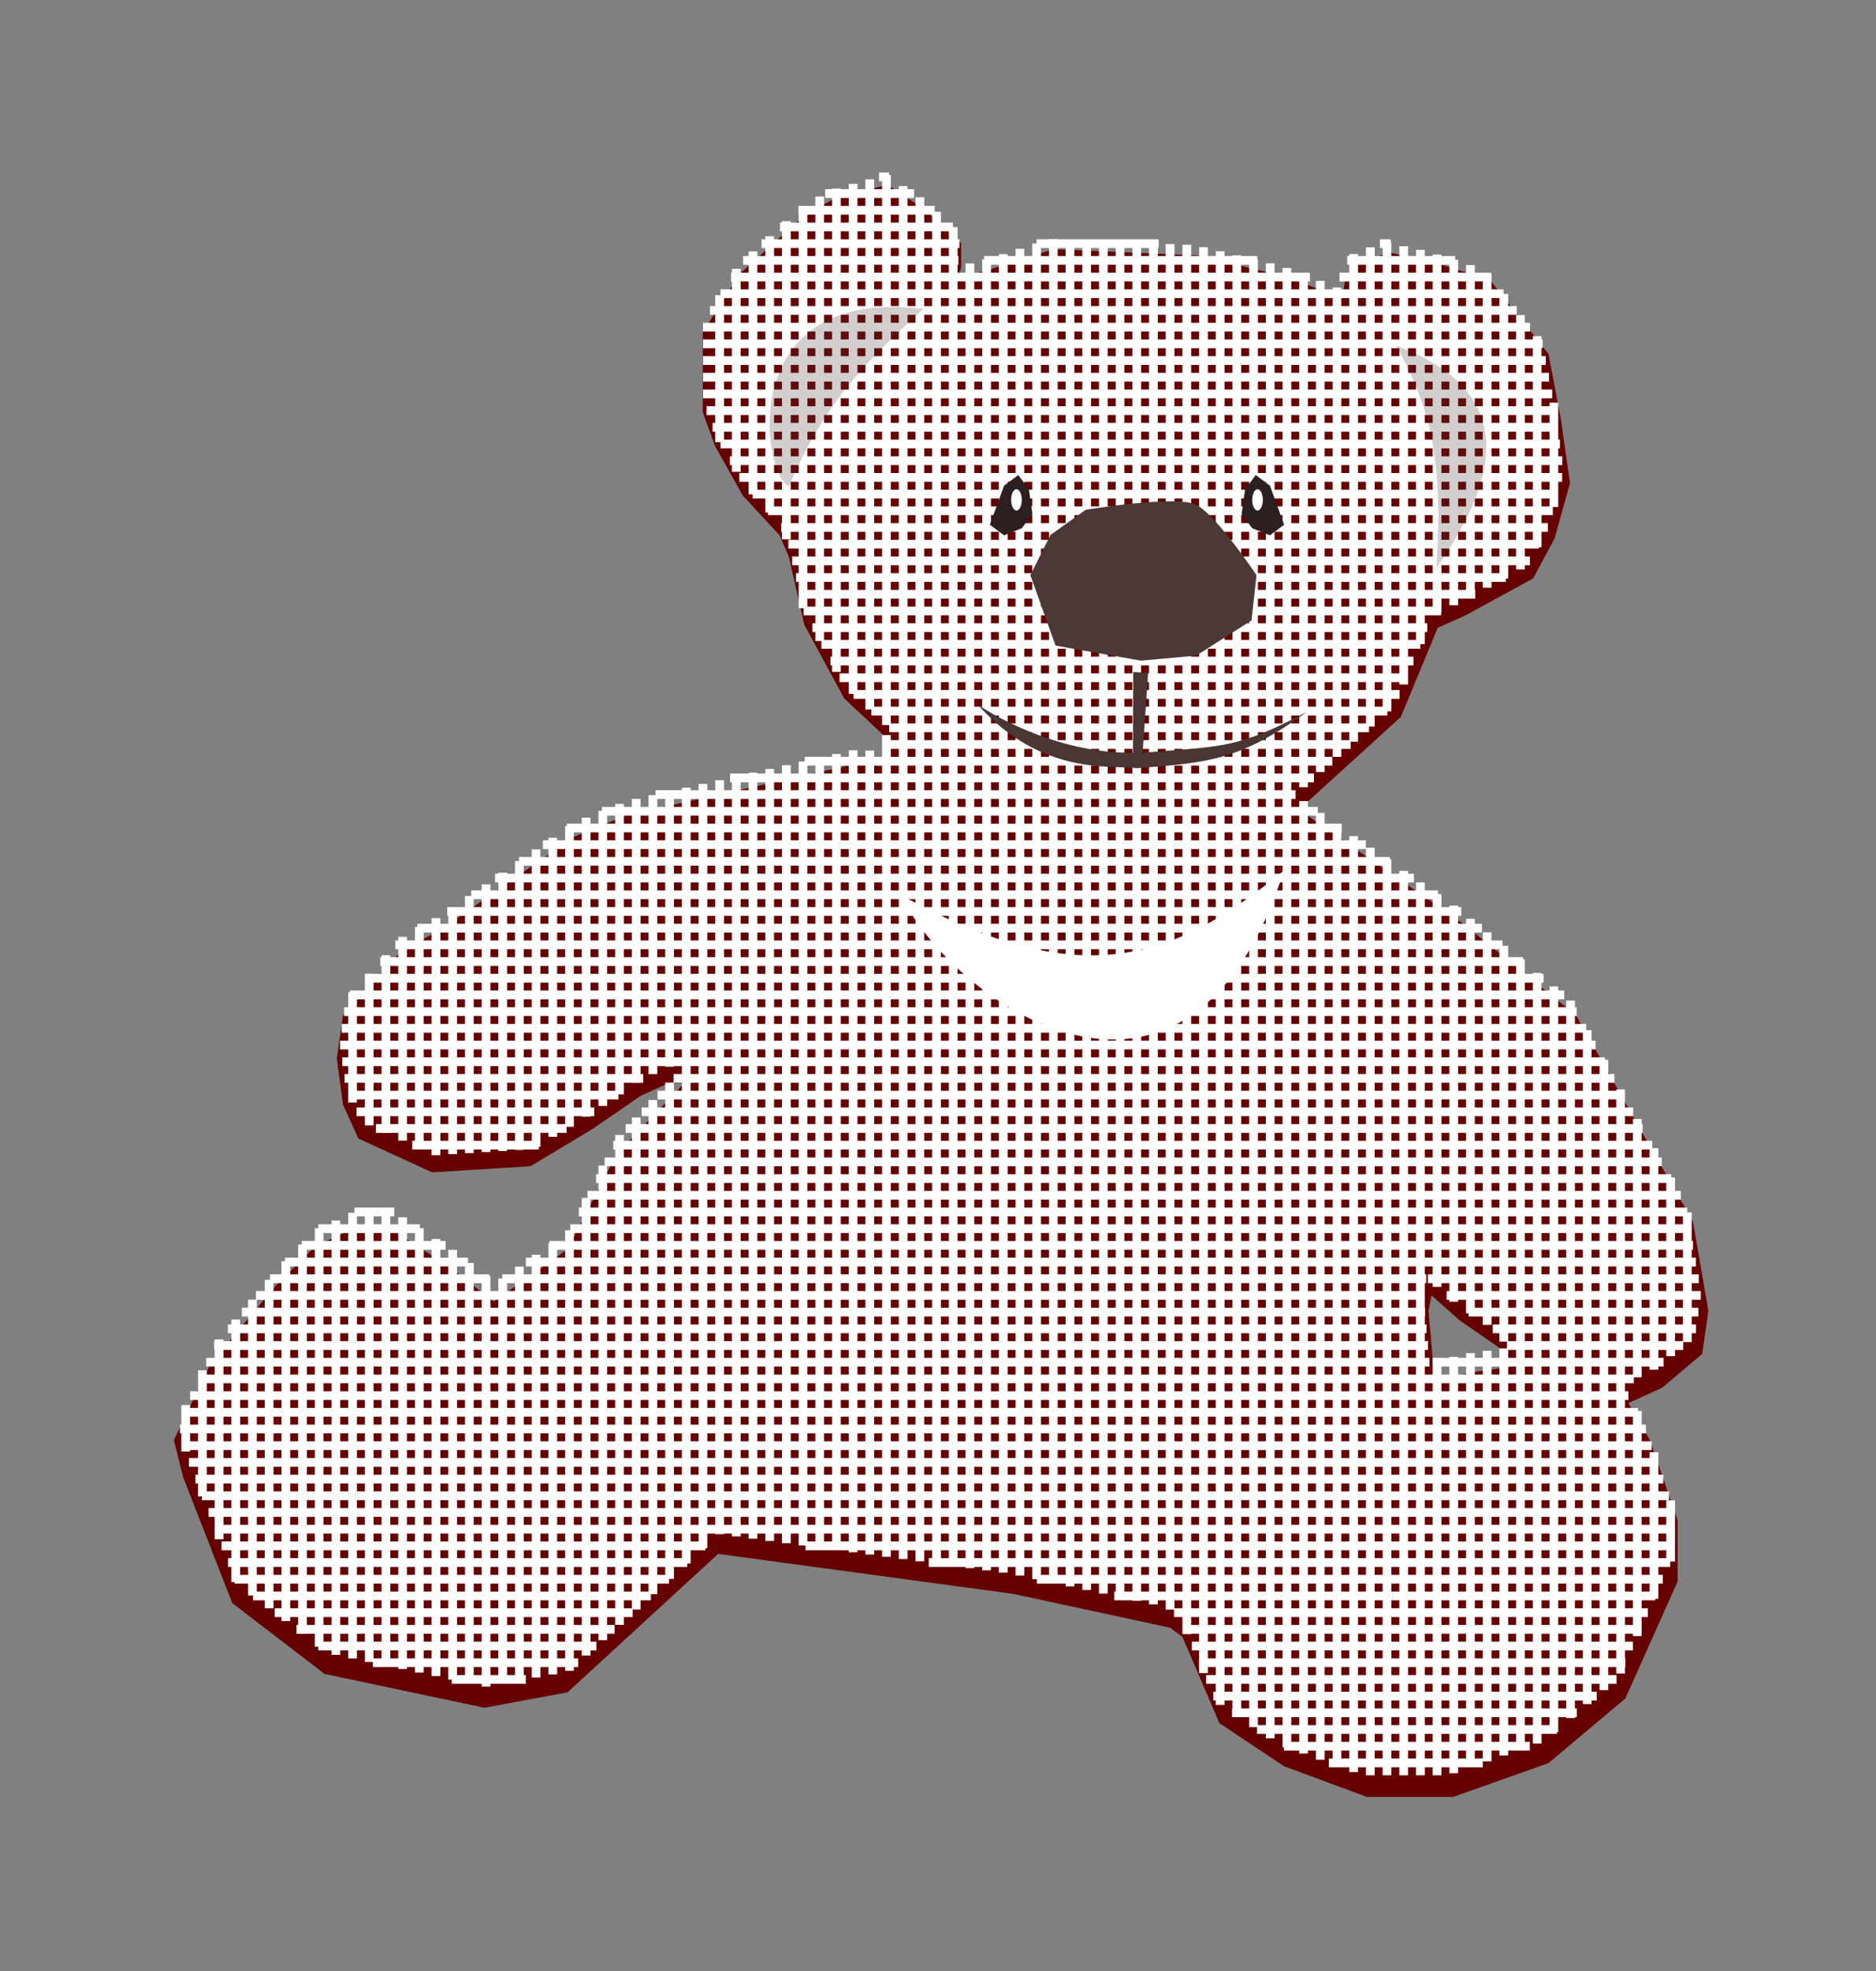 <?xml version="1.0" encoding="UTF-8" standalone="no"?>
<!-- Created with Inkscape (http://www.inkscape.org/) -->

<svg
   xmlns:dc="http://purl.org/dc/elements/1.1/"
   xmlns:cc="http://creativecommons.org/ns#"
   xmlns:rdf="http://www.w3.org/1999/02/22-rdf-syntax-ns#"
   xmlns:svg="http://www.w3.org/2000/svg"
   xmlns="http://www.w3.org/2000/svg"
   xmlns:sodipodi="http://sodipodi.sourceforge.net/DTD/sodipodi-0.dtd"
   xmlns:inkscape="http://www.inkscape.org/namespaces/inkscape"
   id="svg2"
   version="1.1"
   inkscape:version="0.91 r13725"
   width="600"
   height="630"
   viewBox="0 0 600 630"
   sodipodi:docname="teddy cross-hatched.svg">
  <rect x="0" y="0" width="600" height="630" fill="#808080" stroke="none"/>
  <defs
     id="defs6">
    <filter
       style="color-interpolation-filters:sRGB"
       inkscape:label="Cross Blur"
       id="filter4451">
      <feColorMatrix
         in="SourceGraphic"
         values="1 0 0 0 0 0 1 0 0 0 0 0 1 0 0 -0.212 -0.715 -0.072 1 0 "
         result="colormatrix"
         id="feColorMatrix4453" />
      <feComposite
         k1="0"
         in="SourceGraphic"
         in2="colormatrix"
         operator="arithmetic"
         k2="1"
         k3="0"
         k4="0"
         result="composite"
         id="feComposite4455" />
      <feGaussianBlur
         stdDeviation="5 0.01"
         result="blur1"
         id="feGaussianBlur4457" />
      <feGaussianBlur
         in="composite"
         stdDeviation="0.01 5"
         result="blur2"
         id="feGaussianBlur4459" />
      <feBlend
         in="blur2"
         in2="blur1"
         mode="darken"
         result="blend"
         id="feBlend4461" />
    </filter>
    <symbol
       id="CircleBalloon"
       style="stroke-linejoin:miter;stroke-miterlimit:10">
      <title
         id="title7530">Circle Balloon</title>
      <ellipse
         cx="205"
         cy="125"
         rx="125"
         ry="70"
         style="stroke:none"
         id="ellipse7532" />
      <path
         d="m 110,166 c 11,21 -10,30 -22,43 32,-3 59,-7 70,-26"
         style="stroke:none"
         id="path7534" />
      <ellipse
         cx="200"
         cy="120"
         rx="125"
         ry="70"
         style="fill:#eeeeee;stroke-width:3.5"
         id="ellipse7536" />
      <path
         d="m 106,162 c 11,21 -10,30 -22,43 32,-3 59,-7 70,-26"
         style="fill:#eeeeee;stroke-width:3.5"
         id="path7538" />
      <ellipse
         cx="197"
         cy="117"
         rx="117"
         ry="63"
         style="fill:white;stroke:none"
         id="ellipse7540" />
      <path
         d="m 103,149 c 14,25 9,34 -6,47 30,-3 50,-10 58,-31"
         style="fill:white;stroke:none"
         id="path7542" />
    </symbol>
  </defs>
  <sodipodi:namedview
     pagecolor="#ffffff"
     bordercolor="#666666"
     borderopacity="1"
     objecttolerance="10"
     gridtolerance="10"
     guidetolerance="10"
     inkscape:pageopacity="0"
     inkscape:pageshadow="2"
     inkscape:window-width="1483"
     inkscape:window-height="873"
     id="namedview4"
     showgrid="false"
     inkscape:showpageshadow="false"
     inkscape:zoom="0.12125733"
     inkscape:cx="283.29024"
     inkscape:cy="398.2253"
     inkscape:window-x="371"
     inkscape:window-y="76"
     inkscape:window-maximized="0"
     inkscape:current-layer="g4274"
     showguides="false" />
  <g
     id="g4242"
     transform="matrix(2.526,0,0,2.526,-479.083,-74.686)">
    <g
       id="g4274"
       transform="matrix(0.415,0,0,0.415,63.876,249.431)">
      <g
         id="g4291"
         transform="matrix(0.952,0,0,0.952,57.174,-28.465)">
        <g
           transform="matrix(0.732,0,0,0.732,400.837,-64.723)"
           id="g4482"
           style="fill:#ffffff;fill-opacity:0.132">
          <path
             id="path4378-3"
             d="m 193.77,-550.193 -14.81,4.039 -9.424,2.693 -12.117,6.732 -28.273,25.58 -16.156,25.578 0,35.005 5.385,14.81 12.117,21.541 16.156,17.502 4.039,9.424 6.732,29.619 17.502,32.31 20.195,18.849 -4.039,10.771 -9.424,-1.346 -102.319,22.888 -22.888,9.424 -57.893,40.39 -17.502,9.424 -25.578,28.271 -2.693,18.849 2.693,20.195 6.732,14.81 32.31,14.81 43.083,-2.693 26.927,-16.156 21.541,-14.81 12.117,-5.385 6.732,0 -29.619,30.966 -21.541,41.737 -32.312,22.888 -18.849,-14.81 -26.927,-17.502 -14.807,0 -17.502,8.078 -17.502,17.502 -28.273,33.656 -16.156,33.658 4.039,16.156 21.541,55.2 40.39,30.963 70.007,14.81 36.351,-6.732 65.968,-60.583 129.249,17.502 68.661,14.81 5.385,4.039 16.156,37.695 28.273,18.849 36.351,13.463 37.695,0 41.737,-14.81 33.658,-28.273 22.888,-51.159 0,-26.927 -12.117,-35.005 -9.424,-16.156 14.81,-6.732 17.502,-14.81 2.69,-18.846 -6.729,-39.044 -21.541,-37.698 -29.619,-52.507 -49.815,-40.388 -65.968,-45.776 -5.385,-4.039 44.427,-40.39 16.156,-39.041 12.117,-5.385 29.619,-16.156 9.424,-17.502 6.732,-24.234 -4.039,-28.273 -5.385,-28.273 -25.58,-32.31 -25.58,-8.078 -18.849,-4.039 -13.461,5.385 -5.385,5.385 -1.346,9.424 -24.234,-9.424 -39.044,-9.424 -63.278,-2.693 -29.617,9.424 -12.117,2.693 1.346,-4.039 0,-10.771 -16.156,-14.81 -16.156,-10.771 z m 238.297,486.021 12.117,10.771 17.502,12.115 6.732,8.078 -18.849,2.693 -16.156,4.039 -2.693,-30.963 1.346,-6.732 z"
             style="fill:#660000;fill-opacity:1;fill-rule:evenodd;stroke:#e12a2a;stroke-width:0;stroke-linecap:butt;stroke-linejoin:miter;stroke-miterlimit:4;stroke-dasharray:none;stroke-opacity:1"
             inkscape:connector-curvature="0" />
          <path
             id="path4404-6"
             style="fill:#0b0000;fill-opacity:1;stroke:#ffffff;stroke-width:3.827;stroke-miterlimit:4;stroke-dasharray:none;stroke-opacity:1"
             d="m -113.388,-16.198 0,20.315 m 7.305,19.683 0,-55.218 m 7.305,-13.512 0,87.449 m 7.305,18.72 0,-114.866 m 7.305,-8.696 0,129.409 m 7.305,5.6 0,-143.705 m 7.305,-8.112 0,157.418 m 7.305,5.6 0,-170.323 m 7.305,-7.141 0,183.065 m 7.305,3.602 0,-190.038 m 7.305,-99.914 0,48.302 m 0,243.195 0,-194.955 m 7.305,-104.617 0,66.334 m 0,234.783 0,-197.635 m 7.305,-111.557 0,77.757 m 0,232.98 0,-199.181 m 7.305,-119.631 0,89.18 m 0,231.177 0,-197.632 m 7.305,-126.991 0,96.795 m 0,229.374 0,-194.429 m 7.305,-135.673 0,103.733 m 0,227.914 0,-191.226 m 7.305,-144.985 0,107.84 m 0,229.916 0,-188.023 m 7.305,-154.83 0,112.48 m 0,231.918 0,-183.836 m 7.305,-165.659 0,117.12 m 0,233.92 0,-179.642 m 7.305,-176.496 0,121.761 m 0,233.081 0,-177.315 m 7.305,-182.624 0,126.401 m 0,232.185 0,-181.137 m 7.305,-182.546 0,130.114 m 0,232.216 0,-184.958 m 7.305,-182.468 0,130.827 m 0,235.246 0,-188.78 m 7.305,-182.39 0,131.541 m 0,238.058 0,-192.75 m 7.305,-180.537 0,130.845 m 0,235.732 0,-200.195 m 7.305,-169.391 0,129.101 m 0,233.776 0,-207.64 m 7.305,-158.244 0,127.086 m 0,232.089 0,-214.344 m 7.305,-147.063 0,124.296 m 0,230.403 0,-215.273 m 7.305,-141.06 0,122.062 m 0,227.562 0,-216.201 m 7.305,-135.057 0,120.461 m 0,224.087 0,-217.13 m 7.305,-129.053 0,339.474 m 7.305,-6.709 0,-334.399 m 7.305,-213.832 0,64.293 m 0,477.821 0,-329.916 m 7.305,-223.764 0,88.846 m 0,465.823 0,-332.54 m 7.305,-229.748 0,106.341 m 0,456.937 0,-335.163 m 7.305,-234.724 0,120.865 m 0,450.012 0,-337.787 m 7.305,-239.699 0,139.206 m 0,439.269 0,-340.41 m 7.305,-244.675 0,175.985 m 0,410.089 0,-343.033 m 7.305,-247.215 0,194.494 m 0,396.744 0,-345.657 m 7.305,-249.032 0,211.431 m 0,384.247 0,-348.28 m 7.305,-249.483 0,223.159 m 0,375.593 0,-350.904 m 7.305,-249.841 0,231.97 m 0,369.764 0,-351.756 m 7.305,-251.868 0,240.677 m 0,363.935 0,-359.52 m 7.305,-240.222 0,600.731 m 7.305,0.989 0,-596.85 m 7.305,6.367 0,591.472 m 7.305,0.989 0,-585.765 m 7.305,15.905 0,570.849 m 7.305,0.989 0,-573.574 m 7.305,-2.325 0,576.888 m 7.305,1.291 0,-580.504 m 7.305,-2.325 0,584.404 m 7.305,1.576 0,-587.945 m 7.305,0.311 0,589.21 m 7.305,1.576 0,-590.475 m 7.305,0.311 0,591.739 m 7.305,1.576 0,-593.004 m 7.305,0.311 0,594.269 m 7.305,1.576 0,-595.534 m 7.305,0.311 0,597.52 m 7.305,10.717 0,-607.926 m 7.305,1.093 0,623.878 m 7.305,13.909 0,-636.024 m 7.305,1.763 0,639.13 m 7.305,4.87 0,-642.237 m 7.305,1.763 0,645.344 m 7.305,3.97 0,-647.3 m 7.305,2.841 0,224.373 m 0,422.792 0,-416.718 m 7.305,-227.605 0,214.891 m 0,432.139 0,-414.26 m 7.305,-229.928 0,205.408 m 0,441.486 0,-411.897 m 7.305,-249.601 0,213.37 m 0,450.834 0,-409.533 m 7.305,-257.593 0,209.651 m 0,458.892 0,-405.881 m 7.305,-264.705 0,205.052 m 0,465.534 0,-400.812 m 7.305,-268.209 0,191.733 m 0,477.288 0,-395.743 m 7.305,-271.713 0,172.514 m 0,494.942 0,-390.673 m 7.305,-274.746 0,156.699 m 0,295.004 0,-171.888 m 0,204.358 0,181.246 m 7.305,-511.967 0,-151.145 m 0,282.577 0,173.312 m 0,206.304 0,-182.154 m 7.305,-477.733 0,145.132 m 0,313.524 0,-172.629 m 0,190.081 0,181.187 m 7.305,-516.147 0,-137.74 m 0,288.543 0,171.762 m 0,190.99 0,-179.638 m 7.305,-462.43 0,124.528 m 0,333.87 0,-173.16 m 0,176.148 0,178.09 m 7.305,-518.932 0,-111.316 m 0,281.935 0,345.722 m 7.305,-526.053 0,-92.377 m 0,278.63 0,337.207 m 7.305,-541.066 0,-45.65 m 0,255.432 0,326.271 m 7.305,-6.137 0,-313.955 m 7.305,12.95 0,294.868 m 7.305,-6.136 0,-275.781 m 7.305,12.95 0,255.578 m 7.305,-129.587 0,-113.042 m 0,127.722 0,98.578 m 7.305,-116.579 0,-96.937 m 0,133.004 0,64.183 m 7.305,-106.186 0,-78.217 m 0,141.324 0,26.75 m 7.305,-96.039 0,-56.743 m -156.955,240.888 67.408,0 m 20.588,-7.305 -107.72,0 m -11.708,-7.305 131.317,0 m 8.697,-7.305 -150.972,0 m -8.193,-7.305 167.861,0 m -468.864,-7.305 -32.447,0 m 330.318,0 179.689,0 m -454.61,-7.305 -89.931,0 m 361.721,0 186.687,0 m -450.523,-7.305 -121.762,0 m 382.466,0 193.087,0 m -445.836,-7.305 -139.246,0 m 388.864,0 199.486,0 m -441.15,-7.305 -156.73,0 m 393.735,0 207.414,0 m -436.463,-7.305 -174.215,0 m 377.058,0 236.888,0 m -431.777,-7.305 -190.237,0 m 351.257,0 274.025,0 m -427.09,-7.305 -201.043,0 m 306.786,0 324.616,0 m -422.404,-7.305 -211.848,0 m 255.689,0 378.765,0 m 0,-7.305 -637.305,0 m -2.851,-7.305 640.156,0 m -0.707,-7.305 -642.3,0 m -2.851,-7.305 642.622,0 m -2.529,-7.305 -642.945,0 m -2.115,-7.305 642.531,0 m -2.529,-7.305 -641.828,0 m 0.962,-7.305 637.431,0 m -4.261,-7.305 -629.663,0 m 3.507,-7.305 628.556,0 m -89.492,-7.305 -535.558,0 m 536.96,0 101.09,0 m -103.128,-7.305 -531.416,0 m 566.024,0 77.154,0 m -112.397,-7.305 -524.777,0 m 553.778,0 88.99,0 m -118.626,-7.305 -518.005,0 m 537.087,0 100.587,0 m -120.304,-7.305 -511.232,0 m 521.303,0 111.276,0 m -530.43,-7.305 -96.012,0 m 101.715,0 404.506,0 m 119.332,0 -118.605,0 m -500.371,-7.305 80.138,0 m 537.579,0 -512.265,0 m -98.146,-7.305 62.994,0 m 546.158,0 -500.692,0 m -101.154,-7.305 44.45,0 m 556.138,0 -490.303,0 m -94.475,-7.305 17.401,0 m 566.118,0 -485.273,0 m 3.771,-7.305 478.686,0 m -4.175,-7.305 -470.741,0 m 3.771,-7.305 462.796,0 m -491.659,-7.305 -55.382,0 m 88.016,0 454.851,0 m -475.309,-7.305 -83.496,0 m 109.364,0 445.266,0 m -459.03,-7.305 -104.033,0 m 124.784,0 434.126,0 m -444.251,-7.305 -117.979,0 m 135.092,0 423.017,0 m -429.309,-7.305 -130.755,0 m 144.034,0 411.909,0 m -4.121,-7.305 -552.796,0 m -0.974,-7.305 549.649,0 m -4.121,-7.305 -544.811,0 m 1.044,-7.305 539.646,0 m -5.476,-7.305 -531.584,0 m 6.61,-7.305 515.964,0 m -9.01,-7.305 -500.344,0 m 6.61,-7.305 484.724,0 m -9.01,-7.305 -466.073,0 m 13.087,-7.305 443.975,0 m -10.208,-7.305 -423.296,0 m 10.471,-7.305 402.297,0 m -10.528,-7.305 -381.298,0 m 10.471,-7.305 360.299,0 m -10.528,-7.305 -339.3,0 m 15.319,-7.305 313.453,0 m -9.719,-7.305 -280.232,0 m 32.659,-7.305 255.609,0 m 8.035,-7.305 -230.986,0 m 34.253,-7.305 204.768,0 m 8.035,-7.305 -210.064,0 m -7.78,-7.305 225.88,0 m 5.369,-7.305 -239.076,0 m -6.146,-7.305 248.245,0 m 3.023,-7.305 -255.226,0 m -3.957,-7.305 262.206,0 m 3.023,-7.305 -269.187,0 m -3.856,-7.305 279.111,0 m 14.93,-7.305 -295.701,0 m -1.66,-7.305 310.755,0 m 10.556,-7.305 -322.971,0 m -1.689,-7.305 328.593,0 m 3.934,-7.305 -335.658,0 m -5.799,-7.305 343.636,0 m 2.029,-7.305 -352.409,0 m -5.794,-7.305 360.232,0 m 0.097,-7.305 -364.438,0 m -4.109,-7.305 367.504,0 m -1.044,-7.305 -369.94,0 m -2.656,-7.305 371.553,0 m -1.317,-7.305 -371.774,0 m 0,-7.305 370.382,0 m -1.392,-7.305 -368.991,0 m 0,-7.305 367.599,0 m -5.543,-7.305 -362.057,0 m 3.066,-7.305 353.207,0 m -5.784,-7.305 -342.808,0 m 4.614,-7.305 253.431,0 m 78.979,0 -66.042,0 m -261.1,-7.305 94.269,0 m 130.84,0 -119.58,0 m 158.944,0 47.261,0 m -217.033,-7.305 -86.626,0 m 120.412,0 53.454,0 m 101.649,0 -4.8,0 m -262.641,-7.305 75.687,0 m -7.97,-7.305 -59.643,0 m 11.693,-7.305 38.943,0 m -10.958,-7.305 -4.395,0"
             inkscape:connector-curvature="0" />
        </g>
        <g
           id="g4210"
           transform="matrix(1.105,0,0,1.105,144.966,91.649)">
          <path
             style="fill:#4b3837;fill-opacity:1;fill-rule:evenodd;stroke:#000000;stroke-width:0;stroke-linecap:butt;stroke-linejoin:miter;stroke-miterlimit:4;stroke-dasharray:none;stroke-opacity:1"
             d="m 433.487,-368.015 -24.776,-4.372 -7.287,-20.404 5.83,-11.659 10.202,-7.287 c 0,0 26.234,-4.372 32.063,-1.457 5.83,2.915 17.489,20.404 17.489,20.404 l -1.457,13.117 -16.032,10.202 z"
             id="path4190"
             inkscape:connector-curvature="0" />
          <g
             id="g4196">
            <path
               inkscape:connector-curvature="0"
               id="path4192"
               d="m 393.788,-404.337 -4.113,-3.085 4.113,-11.31 4.113,-3.084 3.084,4.113 1.028,7.197 -3.084,4.113 z"
               style="fill:#2c1f1f;fill-opacity:1;fill-rule:evenodd;stroke:#000000;stroke-width:0;stroke-linecap:butt;stroke-linejoin:miter;stroke-miterlimit:4;stroke-dasharray:none;stroke-opacity:1" />
            <ellipse
               ry="3.085"
               rx="1.542"
               cy="-414.618"
               cx="397.387"
               id="path4194"
               style="opacity:1;fill:#ffffff;fill-opacity:1;fill-rule:nonzero;stroke:#000000;stroke-width:0;stroke-linejoin:round;stroke-miterlimit:4;stroke-dasharray:none;stroke-dashoffset:0;stroke-opacity:0.987" />
          </g>
          <g
             id="g4202"
             transform="matrix(-1,0,0,1,864.689,3.8702524e-8)">
            <path
               style="fill:#2c1f1f;fill-opacity:1;fill-rule:evenodd;stroke:#000000;stroke-width:0;stroke-linecap:butt;stroke-linejoin:miter;stroke-miterlimit:4;stroke-dasharray:none;stroke-opacity:1"
               d="m 393.788,-404.337 -4.113,-3.085 4.113,-11.31 4.113,-3.084 3.084,4.113 1.028,7.197 -3.084,4.113 z"
               id="path4204"
               inkscape:connector-curvature="0" />
            <ellipse
               style="opacity:1;fill:#ffffff;fill-opacity:1;fill-rule:nonzero;stroke:#000000;stroke-width:0;stroke-linejoin:round;stroke-miterlimit:4;stroke-dasharray:none;stroke-dashoffset:0;stroke-opacity:0.987"
               id="ellipse4206"
               cx="397.387"
               cy="-414.618"
               rx="1.542"
               ry="3.085" />
          </g>
          <path
             style="fill:#493635;fill-opacity:1;fill-rule:evenodd;stroke:#000000;stroke-width:0;stroke-linecap:butt;stroke-linejoin:miter;stroke-miterlimit:4;stroke-dasharray:none;stroke-opacity:1"
             d="m 431.251,-364.715 -0.092,23.383 c -20.14,0.272 -38.861,-9.593 -45.133,-14.083 18.604,20.938 38.977,17.611 46.425,18.569 21.02,-1.63 29.851,-2.364 49.193,-16.345 -20.181,10.674 -24.033,9.937 -47.669,11.866 l 1.601,-23.161 z"
             id="path4208"
             inkscape:connector-curvature="0"
             sodipodi:nodetypes="cccccccc" />
        </g>
        <path
           sodipodi:nodetypes="ccc"
           inkscape:connector-curvature="0"
           id="path4220"
           d="m 705.718,-415.944 c 13.964,24.542 14.443,44.314 12.954,71.203 22.674,-32.116 23.674,-57.555 -12.954,-71.203 z"
           style="fill:#4b3837;fill-opacity:0.246;fill-rule:evenodd;stroke:#000000;stroke-width:0;stroke-linecap:butt;stroke-linejoin:miter;stroke-miterlimit:4;stroke-dasharray:none;stroke-opacity:1" />
        <path
           sodipodi:nodetypes="ccc"
           inkscape:connector-curvature="0"
           id="path4222"
           d="m 511.204,-370.892 c 11.243,-26.909 25.687,-40.875 43.008,-56.775 -60.997,-7.409 -51.543,53.662 -43.008,56.775 z"
           style="fill:#4b3837;fill-opacity:0.243;fill-rule:evenodd;stroke:#000000;stroke-width:0;stroke-linecap:butt;stroke-linejoin:miter;stroke-miterlimit:4;stroke-dasharray:none;stroke-opacity:1" />
        <path
           sodipodi:nodetypes="ccc"
           inkscape:connector-curvature="0"
           id="path4240"
           d="m 547.057,-239.98 c 58.192,32.419 88.512,20.18 122.761,-7.842 -30.806,96.107 -106.729,41.827 -122.761,7.842 z"
           style="fill:#ffffff;fill-opacity:1;fill-rule:evenodd;stroke:#000000;stroke-width:0;stroke-linecap:butt;stroke-linejoin:miter;stroke-miterlimit:4;stroke-dasharray:none;stroke-opacity:1" />
      </g>
      <g
         id="g91768"
         transform="translate(392.978,-8.864)">
        <g
           transform="matrix(1.988,0,0,1.988,732.551,862.338)"
           id="g91709">
          <path
             inkscape:connector-curvature="0"
             id="path91711"
             d="m -179.218,-712.951 c 1.201,-1.448 0.877,-1.529 -3.865,-0.971 l -5.177,0.609 11.676,-11.301 c 12.007,-11.622 14.592,-15.465 14.592,-21.693 0,-2.946 -0.627,-3.737 -5.994,-7.567 -8.579,-6.122 -18.099,-16.596 -21.661,-23.832 -18.411,-37.399 18.64,-74.432 85.445,-85.404 16.18,-2.657 48.406,-2.394 64.954,0.531 32.269,5.704 57.083,17.234 72.661,33.764 10.833,11.495 17.643,25.819 17.582,36.985 -0.092,17.17 -11.922,33.579 -33.215,46.074 -32.31,18.959 -81.252,25.597 -125.496,17.02 l -9.477,-1.837 -4.489,3.445 c -10.252,7.867 -24.017,11.779 -53.16,15.11 -5.22,0.597 -5.579,0.52 -4.375,-0.93 z m 29.166,-9.154 c 12.051,-2.845 21.405,-7.625 27.087,-13.842 4.53,-4.957 6.853,-5.621 6.516,-1.864 -0.151,1.678 0.93,2.09 9.382,3.579 12.89,2.27 41.078,3.168 54.446,1.735 22.821,-2.446 42.177,-7.849 58.904,-16.441 17.251,-8.861 28.17,-18.873 34.037,-31.208 14.511,-30.511 -12.472,-62.287 -64.222,-75.63 -29.038,-7.487 -65.602,-7.818 -95.395,-0.864 -32.736,7.641 -57.822,23.537 -67.249,42.61 -3.503,7.089 -3.623,7.665 -3.623,17.43 0,9.495 0.189,10.482 3.152,16.502 5.077,10.314 20.778,25.983 23.648,23.601 2.009,-1.667 4.551,4.289 4.557,10.675 0.007,7.208 -2.932,12.067 -12.781,21.13 l -7.713,7.097 10.329,-1.24 c 5.681,-0.682 14.198,-2.154 18.926,-3.27 z"
             style="fill:#0c0c0c" />
        </g>
        <g
           transform="matrix(0.949,0,0,0.949,576.795,189.642)"
           id="text91715"
           style="font-style:normal;font-weight:normal;font-size:45.303px;line-height:125%;font-family:sans-serif;letter-spacing:0px;word-spacing:0px;fill:#000000;fill-opacity:1;stroke:none;stroke-width:1px;stroke-linecap:butt;stroke-linejoin:miter;stroke-opacity:1">
          <path
             inkscape:connector-curvature="0"
             id="path91722"
             d="m -117.563,-1003.195 27.938,0 0,3.761 -11.724,0 0,29.266 -4.49,0 0,-29.266 -11.724,0 0,-3.761 z" />
          <path
             inkscape:connector-curvature="0"
             id="path91724"
             d="m -64.872,-985.122 0,14.954 -4.07,0 0,-14.821 q 0,-3.517 -1.371,-5.265 -1.371,-1.748 -4.114,-1.748 -3.296,0 -5.198,2.101 -1.902,2.101 -1.902,5.729 l 0,14.002 -4.092,0 0,-34.42 4.092,0 0,13.494 q 1.46,-2.234 3.429,-3.34 1.991,-1.106 4.579,-1.106 4.269,0 6.459,2.654 2.19,2.632 2.19,7.764 z" />
          <path
             inkscape:connector-curvature="0"
             id="path91726"
             d="m -45.45,-982.623 q -4.933,0 -6.835,1.128 -1.902,1.128 -1.902,3.849 0,2.168 1.416,3.451 1.438,1.261 3.893,1.261 3.384,0 5.42,-2.389 2.057,-2.411 2.057,-6.393 l 0,-0.907 -4.048,0 z m 8.118,-1.681 0,14.135 -4.07,0 0,-3.76 q -1.394,2.256 -3.473,3.34 -2.079,1.062 -5.088,1.062 -3.805,0 -6.061,-2.124 -2.234,-2.146 -2.234,-5.729 0,-4.181 2.787,-6.304 2.809,-2.124 8.362,-2.124 l 5.707,0 0,-0.398 q 0,-2.809 -1.858,-4.336 -1.836,-1.548 -5.176,-1.548 -2.124,0 -4.137,0.509 -2.013,0.509 -3.871,1.526 l 0,-3.76 q 2.234,-0.863 4.336,-1.283 2.101,-0.442 4.092,-0.442 5.375,0 8.03,2.787 2.654,2.787 2.654,8.45 z" />
          <path
             inkscape:connector-curvature="0"
             id="path91728"
             d="m -8.332,-985.122 0,14.954 -4.07,0 0,-14.821 q 0,-3.517 -1.371,-5.265 -1.371,-1.748 -4.114,-1.748 -3.296,0 -5.198,2.101 -1.902,2.101 -1.902,5.729 l 0,14.002 -4.092,0 0,-24.775 4.092,0 0,3.849 q 1.46,-2.234 3.429,-3.34 1.991,-1.106 4.579,-1.106 4.269,0 6.459,2.654 2.19,2.632 2.19,7.764 z" />
          <path
             inkscape:connector-curvature="0"
             id="path91730"
             d="m -0.324,-1004.589 4.092,0 0,20.329 12.144,-10.684 5.198,0 -13.14,11.591 13.693,13.184 -5.309,0 -12.587,-12.1 0,12.1 -4.092,0 0,-34.42 z" />
          <path
             inkscape:connector-curvature="0"
             id="path91732"
             d="m 50.841,-967.868 q -1.725,4.424 -3.362,5.773 -1.637,1.349 -4.38,1.349 l -3.252,0 0,-3.407 2.389,0 q 1.681,0 2.61,-0.796 0.929,-0.796 2.057,-3.76 l 0.73,-1.858 -10.021,-24.377 4.314,0 7.742,19.378 7.742,-19.378 4.314,0 -10.883,27.076 z" />
          <path
             inkscape:connector-curvature="0"
             id="path91734"
             d="m 76.943,-992.09 q -3.274,0 -5.176,2.566 -1.902,2.544 -1.902,6.99 0,4.446 1.88,7.012 1.902,2.544 5.198,2.544 3.252,0 5.154,-2.566 1.902,-2.566 1.902,-6.99 0,-4.402 -1.902,-6.968 -1.902,-2.588 -5.154,-2.588 z m 0,-3.451 q 5.309,0 8.339,3.451 3.031,3.451 3.031,9.556 0,6.083 -3.031,9.556 -3.031,3.451 -8.339,3.451 -5.331,0 -8.362,-3.451 -3.008,-3.473 -3.008,-9.556 0,-6.105 3.008,-9.556 3.031,-3.451 8.362,-3.451 z" />
          <path
             inkscape:connector-curvature="0"
             id="path91736"
             d="m 94.617,-979.946 0,-14.998 4.07,0 0,14.843 q 0,3.517 1.371,5.287 1.371,1.748 4.114,1.748 3.296,0 5.198,-2.101 1.924,-2.101 1.924,-5.729 l 0,-14.047 4.07,0 0,24.775 -4.07,0 0,-3.805 q -1.482,2.256 -3.451,3.362 -1.947,1.084 -4.535,1.084 -4.269,0 -6.481,-2.654 -2.212,-2.654 -2.212,-7.764 z m 10.242,-15.595 0,0 z" />
          <path
             inkscape:connector-curvature="0"
             id="path91738"
             d="m -158.309,-947.96 0,3.384 -3.893,0 q -2.19,0 -3.053,0.885 -0.841,0.885 -0.841,3.185 l 0,2.19 6.703,0 0,3.163 -6.703,0 0,21.612 -4.092,0 0,-21.612 -3.893,0 0,-3.163 3.893,0 0,-1.725 q 0,-4.137 1.924,-6.017 1.924,-1.902 6.105,-1.902 l 3.849,0 z" />
          <path
             inkscape:connector-curvature="0"
             id="path91740"
             d="m -145.324,-935.462 q -3.274,0 -5.176,2.566 -1.902,2.544 -1.902,6.99 0,4.446 1.88,7.012 1.902,2.544 5.198,2.544 3.252,0 5.154,-2.566 1.902,-2.566 1.902,-6.99 0,-4.402 -1.902,-6.968 -1.902,-2.588 -5.154,-2.588 z m 0,-3.451 q 5.309,0 8.339,3.451 3.031,3.451 3.031,9.556 0,6.083 -3.031,9.556 -3.031,3.451 -8.339,3.451 -5.331,0 -8.362,-3.451 -3.008,-3.473 -3.008,-9.556 0,-6.105 3.008,-9.556 3.031,-3.451 8.362,-3.451 z" />
          <path
             inkscape:connector-curvature="0"
             id="path91742"
             d="m -112.874,-934.511 q -0.686,-0.398 -1.504,-0.575 -0.796,-0.199 -1.77,-0.199 -3.451,0 -5.309,2.256 -1.836,2.234 -1.836,6.437 l 0,13.051 -4.092,0 0,-24.775 4.092,0 0,3.849 q 1.283,-2.256 3.34,-3.34 2.057,-1.106 4.999,-1.106 0.42,0 0.929,0.066 0.509,0.044 1.128,0.155 l 0.022,4.181 z" />
          <path
             inkscape:connector-curvature="0"
             id="path91744"
             d="m -77.835,-934.555 0,-13.405 4.07,0 0,34.42 -4.07,0 0,-3.716 q -1.283,2.212 -3.252,3.296 -1.947,1.062 -4.69,1.062 -4.49,0 -7.322,-3.584 -2.809,-3.584 -2.809,-9.423 0,-5.84 2.809,-9.423 2.831,-3.584 7.322,-3.584 2.743,0 4.69,1.084 1.969,1.062 3.252,3.274 z m -13.87,8.649 q 0,4.49 1.836,7.056 1.858,2.544 5.088,2.544 3.23,0 5.088,-2.544 1.858,-2.566 1.858,-7.056 0,-4.49 -1.858,-7.034 -1.858,-2.566 -5.088,-2.566 -3.23,0 -5.088,2.566 -1.836,2.544 -1.836,7.034 z" />
          <path
             inkscape:connector-curvature="0"
             id="path91746"
             d="m -55.78,-935.462 q -3.274,0 -5.176,2.566 -1.902,2.544 -1.902,6.99 0,4.446 1.88,7.012 1.902,2.544 5.198,2.544 3.252,0 5.154,-2.566 1.902,-2.566 1.902,-6.99 0,-4.402 -1.902,-6.968 -1.902,-2.588 -5.154,-2.588 z m 0,-3.451 q 5.309,0 8.339,3.451 3.031,3.451 3.031,9.556 0,6.083 -3.031,9.556 -3.031,3.451 -8.339,3.451 -5.331,0 -8.362,-3.451 -3.008,-3.473 -3.008,-9.556 0,-6.105 3.008,-9.556 3.031,-3.451 8.362,-3.451 z" />
          <path
             inkscape:connector-curvature="0"
             id="path91748"
             d="m -40.053,-938.315 4.07,0 5.088,19.333 5.066,-19.333 4.8,0 5.088,19.333 5.066,-19.333 4.07,0 -6.481,24.775 -4.8,0 -5.331,-20.307 -5.353,20.307 -4.8,0 -6.481,-24.775 z" />
          <path
             inkscape:connector-curvature="0"
             id="path91750"
             d="m 19.983,-928.494 0,14.954 -4.07,0 0,-14.821 q 0,-3.517 -1.371,-5.265 -1.371,-1.748 -4.114,-1.748 -3.296,0 -5.198,2.101 -1.902,2.101 -1.902,5.729 l 0,14.002 -4.092,0 0,-24.775 4.092,0 0,3.849 q 1.46,-2.234 3.429,-3.34 1.991,-1.106 4.579,-1.106 4.269,0 6.459,2.654 2.19,2.632 2.19,7.764 z" />
          <path
             inkscape:connector-curvature="0"
             id="path91752"
             d="m 28.145,-947.96 4.07,0 0,34.42 -4.07,0 0,-34.42 z" />
          <path
             inkscape:connector-curvature="0"
             id="path91754"
             d="m 50.31,-935.462 q -3.274,0 -5.176,2.566 -1.902,2.544 -1.902,6.99 0,4.446 1.88,7.012 1.902,2.544 5.198,2.544 3.252,0 5.154,-2.566 1.902,-2.566 1.902,-6.99 0,-4.402 -1.902,-6.968 -1.902,-2.588 -5.154,-2.588 z m 0,-3.451 q 5.309,0 8.339,3.451 3.031,3.451 3.031,9.556 0,6.083 -3.031,9.556 -3.031,3.451 -8.339,3.451 -5.331,0 -8.362,-3.451 -3.008,-3.473 -3.008,-9.556 0,-6.105 3.008,-9.556 3.031,-3.451 8.362,-3.451 z" />
          <path
             inkscape:connector-curvature="0"
             id="path91756"
             d="m 79.664,-925.994 q -4.933,0 -6.835,1.128 -1.902,1.128 -1.902,3.849 0,2.168 1.416,3.451 1.438,1.261 3.893,1.261 3.384,0 5.42,-2.389 2.057,-2.411 2.057,-6.393 l 0,-0.907 -4.048,0 z m 8.118,-1.681 0,14.135 -4.07,0 0,-3.76 q -1.394,2.256 -3.473,3.34 -2.079,1.062 -5.088,1.062 -3.805,0 -6.061,-2.124 -2.234,-2.146 -2.234,-5.729 0,-4.181 2.787,-6.304 2.809,-2.124 8.362,-2.124 l 5.707,0 0,-0.398 q 0,-2.809 -1.858,-4.336 -1.836,-1.548 -5.176,-1.548 -2.124,0 -4.137,0.509 -2.013,0.509 -3.871,1.526 l 0,-3.76 q 2.234,-0.863 4.336,-1.283 2.101,-0.442 4.092,-0.442 5.375,0 8.03,2.787 2.654,2.787 2.654,8.45 z" />
          <path
             inkscape:connector-curvature="0"
             id="path91758"
             d="m 112.491,-934.555 0,-13.405 4.07,0 0,34.42 -4.07,0 0,-3.716 q -1.283,2.212 -3.252,3.296 -1.947,1.062 -4.69,1.062 -4.49,0 -7.322,-3.584 -2.809,-3.584 -2.809,-9.423 0,-5.84 2.809,-9.423 2.831,-3.584 7.322,-3.584 2.743,0 4.69,1.084 1.969,1.062 3.252,3.274 z m -13.87,8.649 q 0,4.49 1.836,7.056 1.858,2.544 5.088,2.544 3.23,0 5.088,-2.544 1.858,-2.566 1.858,-7.056 0,-4.49 -1.858,-7.034 -1.858,-2.566 -5.088,-2.566 -3.23,0 -5.088,2.566 -1.836,2.544 -1.836,7.034 z" />
          <path
             inkscape:connector-curvature="0"
             id="path91760"
             d="m 124.945,-938.315 4.07,0 0,24.775 -4.07,0 0,-24.775 z m 0,-9.645 4.07,0 0,5.154 -4.07,0 0,-5.154 z" />
          <path
             inkscape:connector-curvature="0"
             id="path91762"
             d="m 158.104,-928.494 0,14.954 -4.07,0 0,-14.821 q 0,-3.517 -1.371,-5.265 -1.371,-1.748 -4.114,-1.748 -3.296,0 -5.198,2.101 -1.902,2.101 -1.902,5.729 l 0,14.002 -4.092,0 0,-24.775 4.092,0 0,3.849 q 1.46,-2.234 3.429,-3.34 1.991,-1.106 4.579,-1.106 4.269,0 6.459,2.654 2.19,2.632 2.19,7.764 z" />
          <path
             inkscape:connector-curvature="0"
             id="path91764"
             d="m 182.569,-926.215 q 0,-4.424 -1.836,-6.857 -1.814,-2.433 -5.11,-2.433 -3.274,0 -5.11,2.433 -1.814,2.433 -1.814,6.857 0,4.402 1.814,6.835 1.836,2.433 5.11,2.433 3.296,0 5.11,-2.433 1.836,-2.433 1.836,-6.835 z m 4.07,9.6 q 0,6.326 -2.809,9.401 -2.809,3.097 -8.605,3.097 -2.146,0 -4.048,-0.332 -1.902,-0.31 -3.694,-0.973 l 0,-3.96 q 1.792,0.973 3.539,1.438 1.748,0.465 3.561,0.465 4.004,0 5.995,-2.101 1.991,-2.079 1.991,-6.304 l 0,-2.013 q -1.261,2.19 -3.23,3.274 -1.969,1.084 -4.712,1.084 -4.557,0 -7.344,-3.473 -2.787,-3.473 -2.787,-9.202 0,-5.751 2.787,-9.224 2.787,-3.473 7.344,-3.473 2.743,0 4.712,1.084 1.969,1.084 3.23,3.274 l 0,-3.76 4.07,0 0,21.7 z" />
          <path
             inkscape:connector-curvature="0"
             id="path91766"
             d="m 197.589,-919.159 4.49,0 0,5.619 -4.49,0 0,-5.619 z m 0,-27.407 4.49,0 0,14.489 -0.442,7.897 -3.584,0 -0.465,-7.897 0,-14.489 z" />
        </g>
      </g>
    </g>
  </g>
</svg>
